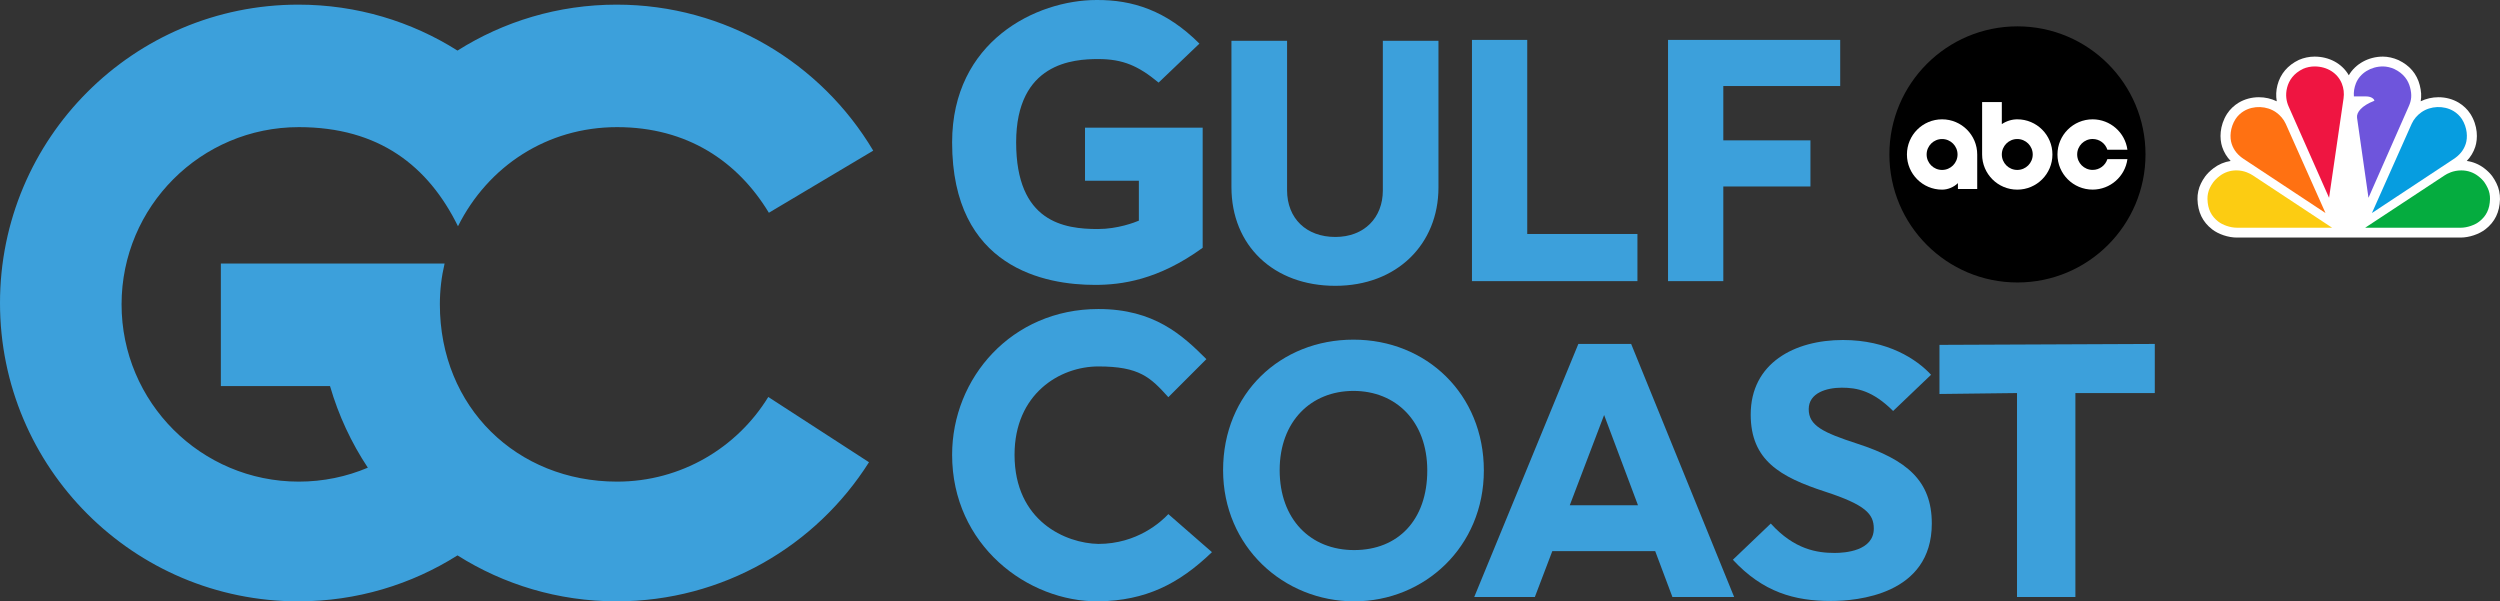 <?xml version="1.0" encoding="UTF-8" standalone="no"?>
<svg
   width="2694"
   height="648"
   viewBox="0 0 2694 648"
   fill="none"
   version="1.1"
   id="svg21"
   sodipodi:docname="WZVNWBBH2025.svg"
   inkscape:version="1.3.2 (091e20e, 2023-11-25, custom)"
   xmlns:inkscape="http://www.inkscape.org/namespaces/inkscape"
   xmlns:sodipodi="http://sodipodi.sourceforge.net/DTD/sodipodi-0.dtd"
   xmlns="http://www.w3.org/2000/svg"
   xmlns:svg="http://www.w3.org/2000/svg">
  <rect x="0" y="0" width="2694" height="648" fill="#333333" stroke="none"/>
  <defs
     id="defs21" />
  <sodipodi:namedview
     id="namedview21"
     pagecolor="#ffffff"
     bordercolor="#000000"
     borderopacity="0.25"
     inkscape:showpageshadow="2"
     inkscape:pageopacity="0.0"
     inkscape:pagecheckerboard="0"
     inkscape:deskcolor="#d1d1d1"
     inkscape:zoom="0.75592707"
     inkscape:cx="285.74185"
     inkscape:cy="17.858866"
     inkscape:window-width="1920"
     inkscape:window-height="1094"
     inkscape:window-x="-11"
     inkscape:window-y="-11"
     inkscape:window-maximized="1"
     inkscape:current-layer="svg21" />
  <path
     d="m 665,519 c 68.916,0 129.309,-36.5 162.898,-91.227 l 108.53,70.321 C 879.463,588.18 778.967,648 664.5,648 601.447,648 542.633,629.844 492.998,598.484 443.365,629.844 384.553,648 321.5,648 143.941,648 0,504.062 0,326.5 0,148.938 143.941,5 321.5,5 384.553,5 443.365,23.148 492.998,54.508 542.633,23.148 601.447,5 664.5,5 782.088,5 884.934,68.125 940.99,162.344 L 828.533,229.266 C 795.072,173.961 740.588,137 665,137 589.412,137 525.884,179.143 493.516,243.797 461.553,178.858 408.406,137 322,137 c -105.486,0 -191,85.516 -191,191 0,105.484 85.514,191 191,191 26.391,0 51.518,-5.344 74.383,-15.023 C 378.619,477.195 364.762,447.602 355.621,416 H 238 V 284 h 241.094 c -3.33,14.125 -5.094,28.859 -5.094,44 0,110.963 83.121,191 191,191 z"
     fill="#3ca0db"
     id="path1"
     sodipodi:nodetypes="sccscssscscczcssscccccss" />
  <path
     d="M 1459.26,648 C 1383.459,648 1318,589.204 1318,506.614 1318,424.024 1379.776,366 1458.5,366 c 78.724,0 140.5,58.874 140.5,141 0,82.126 -63.939,141 -139.74,141 z m 0,-55.241 c 47.358,0 78.77,-32.532 78.77,-85.759 0,-53.227 -33.974,-85.759 -79.53,-85.759 -45.556,0 -79.53,32.675 -79.53,85.373 0,52.698 32.932,86.145 80.29,86.145 z"
     fill="#3ca0db"
     id="path2"
     sodipodi:nodetypes="zzzzzzzzzz" />
  <path
     id="path23"
     style="opacity:1;fill:#3ca0db;fill-opacity:1"
     d="M 1700.83 370.633 L 1588.619 643.361 L 1653.939 643.361 L 1672.76 593.914 L 1783.652 593.914 L 1802.211 643.361 L 1868.73 643.361 L 1757.73 370.633 L 1700.83 370.633 z M 1728.596 447.215 L 1765.096 544.469 L 1691.58 544.469 L 1728.596 447.215 z " />
  <path
     d="m 1973.12,647.611 c -39.407,0 -73.224,-9.404 -105.79,-44.425 l 40.87,-39.016 c 25.422,28.119 50.119,31.676 68.92,31.676 10.892,0 42.08,-2.109 42.08,-26.268 0,-15.782 -9.009,-25.601 -52.49,-39.789 -48.353,-15.777 -80.15,-33.762 -80.15,-83.055 0,-55.436 47.089,-80.351 99.38,-80.351 48.542,0 79.697,20.899 94.97,37.472 l -40.87,39.016 c -22.002,-21.87 -39.027,-25.11 -55.3,-25.11 -16.273,0 -35.67,5.542 -35.67,23.178 0,17.636 15.206,25.093 52.1,37.085 53.733,17.465 80.54,40.024 80.54,86.146 0,76.907 -81.049,83.441 -108.59,83.441 z"
     fill="#3ca0db"
     id="path4"
     sodipodi:nodetypes="sccssssscczzsss" />
  <path
     d="M2236.44 423.556V643.361H2173.53V423.556L2089.97 424.556V371.633L2322 370.633V423.556H2236.44Z"
     fill="#3CA0DB"
     id="path5" />
  <path
     d="M 1184.02,648 C 1107.289,648.789 1026,587.386 1026,490.067 1026,407.426 1090.021,333 1183.6,333 c 60.156,0 90.561,28.161 116.4,54 l -41,41 c -19.339,-21.456 -31.202,-33.125 -75.4,-33.125 -41.761,0 -90.33,29.721 -90.33,95.192 0,71.753 55.434,95.424 90.33,96.058 41.798,0 67.703,-23.882 75.4,-32.125 l 47,41 c -36.159,34.768 -71.816,52.174 -121.98,53 z"
     fill="#3ca0db"
     id="path6"
     sodipodi:nodetypes="sssccsssccs" />
  <path
     d="M 1026,153.5 C 1026,44.399 1116.599,0 1181.7,0 c 38.521,-0.247 74.971,11.171 110.8,47 l -44,42.004 c -21.717,-17.963 -38.313,-25.368 -65.02,-25.368 -26.706,0 -88.48,3.859 -88.48,89.864 0,86.005 51.788,93.304 88.04,93.304 21.537,0 39.969,-7.236 44.2,-9.029 V 194.777 H 1169.2 V 137.591 H 1296 V 267.013 C 1247.892,301.941 1208.281,307 1179.91,307 1126.855,307 1026,289.159 1026,153.5 Z"
     fill="#3ca0db"
     id="path7"
     sodipodi:nodetypes="sscczzsccccccss" />
  <path
     d="M 1438.92,308 C 1372.607,308 1327,264.834 1327,201.59 V 44 h 59.94 v 160.904 c 0,30.565 20.824,50.443 51.98,50.443 31.156,0 51.22,-20.682 51.22,-50.075 V 44 h 59.95 v 157.958 c 0,61.293 -44.857,106.042 -111.17,106.042 z"
     fill="#3ca0db"
     id="path8"
     sodipodi:nodetypes="zsccszsccsz" />
  <path
     d="m 1586.19,43 h 59.56 v 209.138 h 118.75 v 50.812 h -178.31 z"
     fill="#3ca0db"
     id="path9"
     sodipodi:nodetypes="ccccccc" />
  <path
     id="rect21"
     style="fill:#3ca0db;stroke-width:50;stroke-linecap:square;paint-order:stroke fill markers;fill-opacity:1"
     d="m 1797.471,43 v 49.707 61.078 47.172 101.992 h 59.568 V 200.957 h 93.891 l 3e-4,-49.706 h -93.89 l -9e-4,-58.544 H 1983 V 43 h -125.961 z"
     sodipodi:nodetypes="ccccccccccccccc" />
  <path
     d="M2174 304.398C2250.22 304.398 2312 242.614 2312 166.398C2312 90.183 2250.22 28.398 2174 28.398C2097.78 28.398 2036 90.183 2036 166.398C2036 242.614 2097.78 304.398 2174 304.398Z"
     fill="black"
     id="path11" />
  <path
     fill-rule="evenodd"
     clip-rule="evenodd"
     d="M2135.93 109.969V166.469C2135.93 187.37 2152.88 204.357 2173.82 204.357C2194.75 204.357 2211.7 187.407 2211.7 166.469C2211.7 145.53 2194.75 128.58 2173.82 128.58C2168.02 128.58 2162.07 130.427 2157.16 133.75V109.969H2135.93ZM2173.82 149.814C2183.01 149.814 2190.47 157.274 2190.47 166.469C2190.47 175.664 2183.01 183.123 2173.82 183.123C2164.62 183.123 2157.16 175.664 2157.16 166.469C2157.16 157.274 2164.62 149.814 2173.82 149.814Z"
     fill="white"
     id="path12" />
  <path
     fill-rule="evenodd"
     clip-rule="evenodd"
     d="M2092.79 128.586C2071.89 128.586 2054.91 145.536 2054.91 166.474C2054.91 187.375 2071.86 204.362 2092.79 204.362C2098.96 204.362 2105.35 201.74 2109.86 197.346V203.698H2130.65V166.474C2130.68 145.536 2113.7 128.586 2092.79 128.586ZM2092.79 149.82C2101.99 149.82 2109.45 157.279 2109.45 166.474C2109.45 175.669 2101.99 183.129 2092.79 183.129C2083.6 183.129 2076.14 175.669 2076.14 166.474C2076.14 157.279 2083.6 149.82 2092.79 149.82Z"
     fill="white"
     id="path13" />
  <path
     fill-rule="evenodd"
     clip-rule="evenodd"
     d="M2255.02 128.586C2234.12 128.586 2217.13 145.536 2217.13 166.474C2217.13 187.412 2234.12 204.325 2255.02 204.325C2273.97 204.288 2289.99 190.256 2292.5 171.496H2270.9C2268.76 178.254 2262.44 183.092 2255.02 183.092C2245.83 183.092 2238.37 175.632 2238.37 166.437C2238.37 157.242 2245.83 149.783 2255.02 149.783C2262.48 149.783 2268.76 154.657 2270.9 161.378H2292.5C2289.99 142.656 2273.97 128.623 2255.02 128.586Z"
     fill="white"
     id="path14" />
  <path
     d="M2513.3 255.999H2410.38C2401.28 255.999 2390.61 252.446 2383.77 247.126C2373.55 239.181 2368.38 228.59 2368.01 214.739C2367.86 208.953 2369.21 202.75 2371.72 197.752C2374.23 192.725 2377.36 187.33 2385.32 181.251C2390.76 177.107 2397.05 174.458 2403.74 173.455C2399.54 169.067 2396.48 164.016 2394.62 158.328C2391.73 149.55 2391.61 135.554 2399.91 122.607C2402.92 117.952 2407.45 113.585 2412.39 110.646C2418.86 106.796 2426.42 104.761 2434.23 104.761C2440.94 104.761 2447.58 106.305 2453.42 109.148C2452.43 103.411 2452.67 97.505 2454.19 91.694C2457.32 79.606 2465.31 70.216 2477.27 64.553L2477.49 64.459C2482.44 62.275 2488.48 61 2494.15 61C2510.16 61 2523.84 68.573 2531.07 81.104C2538.18 68.895 2552.26 61 2567.83 61C2573.15 61 2579.21 62.35 2584.46 64.702L2584.68 64.801C2596.67 70.513 2604.35 79.56 2607.51 91.719C2609.15 98.042 2609.52 103.61 2608.55 109.123C2614.4 106.28 2621.01 104.761 2627.7 104.761C2635.51 104.761 2643.07 106.796 2649.53 110.646C2654.45 113.585 2659 117.927 2662.01 122.607C2670.32 135.554 2670.19 149.55 2667.31 158.328C2665.44 163.991 2662.41 169.043 2658.21 173.43C2665.02 174.412 2671.41 177.058 2676.93 181.251C2685.16 187.529 2688.02 193.265 2690.13 197.454L2690.28 197.752C2692.79 202.75 2694.14 208.953 2693.99 214.739C2693.62 228.566 2688.47 239.181 2678.23 247.126C2671.41 252.421 2660.72 255.999 2651.62 255.999H2548.43H2513.3Z"
     fill="white"
     id="path15" />
  <path
     d="M2595.69 114.571L2552.27 213.15L2539.96 126.903C2539.17 121.191 2544.72 113.935 2558.61 108.59C2558.61 106.704 2555.28 103.906 2549.79 103.906H2536.56C2536.19 99.102 2536.91 94.566 2538.65 90.055C2543 78.705 2555.06 71.594 2567.84 71.594C2571.81 71.594 2576.39 72.7 2580.05 74.342C2590.44 79.295 2595.16 86.745 2597.13 94.347C2599.22 102.437 2598.62 107.975 2595.69 114.571Z"
     fill="#6E55DC"
     id="path16" />
  <path
     d="M2525.42 105.99L2509.8 213.15L2466.26 114.818C2463.85 109.374 2462.51 102.412 2464.6 94.347C2466.56 86.745 2471.51 79.072 2481.93 74.12C2485.58 72.477 2490.18 71.594 2494.14 71.594C2507.74 71.594 2519 78.754 2523.55 90.055C2525.57 95.082 2526.21 100.645 2525.42 105.99Z"
     fill="#EF1541"
     id="path17" />
  <path
     d="M2505.94 229.544L2417.82 171.321C2411.95 167.446 2407.25 162.349 2404.87 155.064C2402.6 148.225 2403.08 137.536 2409.02 128.27C2411.16 124.935 2414.59 121.724 2417.97 119.714C2428.59 113.412 2442.74 114.077 2452.61 120.965C2457.06 124.077 2460.91 128.514 2463.13 133.466L2505.94 229.544Z"
     fill="#FF7112"
     id="path18" />
  <path
     d="M2513.05 245.383H2410.36C2403.3 245.383 2395.04 242.395 2390.42 238.787C2382.86 232.931 2379.05 225.428 2378.76 214.445C2378.66 210.499 2379.6 205.939 2381.37 202.431C2383.26 198.658 2385.5 194.539 2391.91 189.636C2396.88 185.86 2403.1 183.557 2410.09 183.602C2418.39 183.652 2424.68 187.036 2427.62 188.972L2513.05 245.383Z"
     fill="#FCCC12"
     id="path19" />
  <path
     d="M2657.06 155.082C2654.68 162.362 2649.98 167.464 2644.11 171.339L2555.99 229.562L2598.81 133.459C2600.99 128.507 2604.85 124.07 2609.32 120.958C2619.19 114.045 2633.34 113.405 2643.96 119.707C2647.37 121.717 2650.77 124.928 2652.91 128.263C2658.86 137.554 2659.32 148.218 2657.06 155.082Z"
     fill="#069DE0"
     id="path20" />
  <path
     d="M2683.23 214.464C2682.96 225.446 2679.13 232.925 2671.57 238.81C2666.98 242.413 2658.69 245.406 2651.63 245.406H2548.69L2634.28 188.995C2637.21 187.055 2643.58 183.625 2652.3 183.625C2659.27 183.625 2665.38 185.878 2670.35 189.655C2676.8 194.533 2678.76 198.677 2680.65 202.453C2682.42 205.933 2683.36 210.518 2683.23 214.464Z"
     fill="#05AC3F"
     id="path21" />
</svg>
